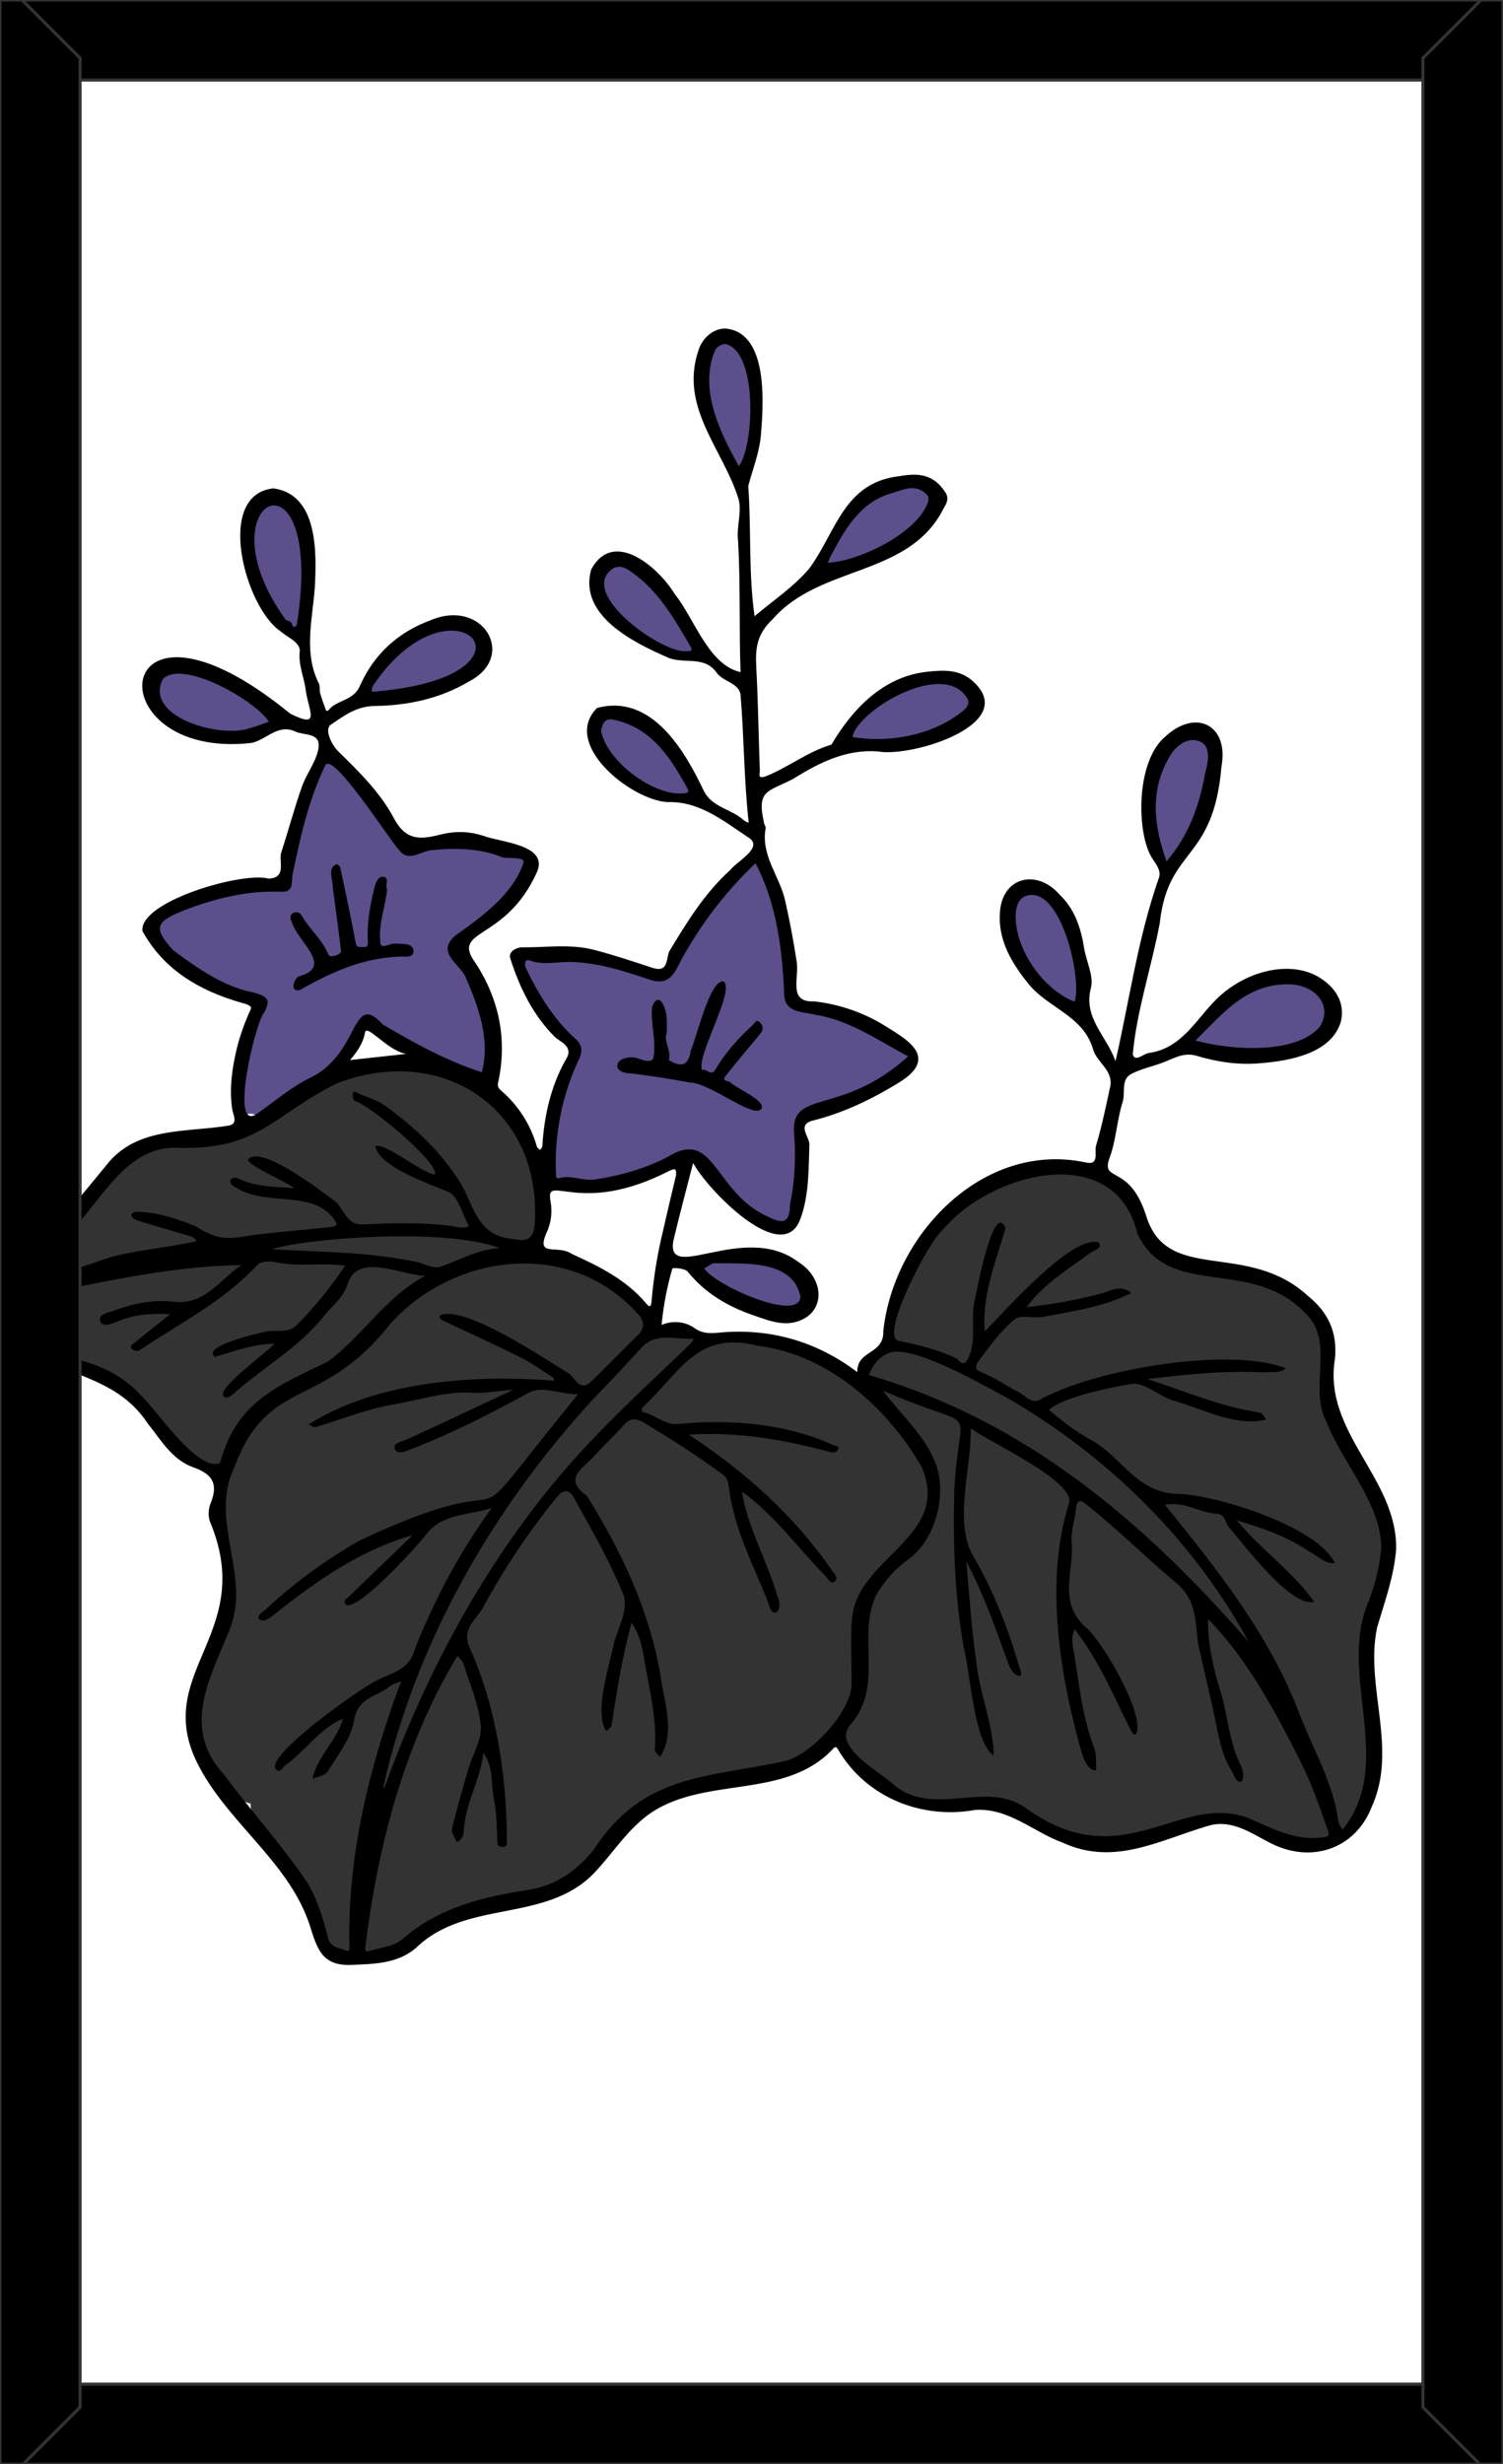<svg xmlns="http://www.w3.org/2000/svg" xmlns:xlink="http://www.w3.org/1999/xlink" viewBox="0 0 976 1600">
<rect x="0" y="0" width="976" height="1600" fill="#808080" stroke="none"/>
<style type="text/css">
	.st0{fill:#FFFFFF;}
	.st1{clip-path:url(#SVGID_2_);}
	.st2{fill:#5D4E8C;}
	.st3{fill:#333333;}
	.st4{fill:none;stroke:#333333;stroke-width:2;stroke-linecap:square;stroke-miterlimit:3;}
</style>
<g id="Paper_Backing">
	<path class="st0" d="M960,22v1556c0,3.3-2.7,6-6,6H22c-3.3,0-6-2.7-6-6V22c0-3.3,2.7-6,6-6h932C957.3,16,960,18.7,960,22z"/>
</g>
<g id="Wikipedia_Cropped">
	<g>
		<defs>
			<path id="SVGID_1_" d="M960,22v1556c0,3.3-2.7,6-6,6H22c-3.3,0-6-2.7-6-6V22c0-3.3,2.7-6,6-6h932C957.3,16,960,18.7,960,22z"/>
		</defs>
		<clipPath id="SVGID_2_">
			<use xlink:href="#SVGID_1_"  style="overflow:visible;"/>
		</clipPath>
		<g class="st1">
			<path class="st2" d="M506.8,851.3c-5.7,0.3-64.8-17.6-49.3-32.5C493.9,801.2,555.7,847.4,506.8,851.3z M507.3,796.8
				c-27.6-2.7-39.6-37.1-58.8-46.8c-15.6,5.8-84.1,35.6-91.4,11.3c1.9-109.7,42.4-34.9-19.3-131.1c-7.7-24.5,76.7-1.1,90.2,3
				c19.9-17.1,28.4-48.3,52-68c25.7-32.3,32.2,65.1,33.1,79.7c-0.6,8.8,9.1,8,17,10c14.5,3.8,62,18.8,62.1,34
				c-19.5,20.5-49.7,25.1-71.7,37.2C516.7,742.5,526.7,791.5,507.3,796.8L507.3,796.8z M168.2,727.1c-1.4-4.9-8.9-5.4-11-0.8
				c-8-26.4,6.3-52.7,10.3-74.6c-21.4-11.9-64.8-22.2-67.5-50.9c13.9-20.7,58.4-25.1,79.7-25.9c4.4,0.1,6.2-4.1,6.3-7.8
				c5.1-24.8,10.5-49,21.4-71.4c12.1-16.6,34.6,30.6,43.5,38.3c7.4,11.2,13.4,22.5,28,14.2c18-2.8,35.3,0.5,52.3,5
				c24.5-2,6.5,23.4-0.9,30.4c-71.4,57.8-5.9,19.5-12.7,108.8c-1.7,24-66-23.7-77.9-27.8C214,700.1,205.8,701.1,168.2,727.1z
				 M809.6,684.4c-9.5-1.8-38.9,1.7-36.1-11.7c18-17.7,34-38.1,63.5-37.6C896.3,648.2,847.9,691.6,809.6,684.4z M697.2,654.4
				c-32.3-12.4-61.2-67.9-27-77.4C692.7,576.8,713.9,643.5,697.2,654.4z M757.5,563.3c-41.5-57.2,37.9-127.8,28.9-59.7
				C781.8,524.7,775.3,549.8,757.5,563.3z M441.6,519.2c-20.2,3.1-77.7-41.5-45.2-56.3C414,459.4,470.5,513.9,441.6,519.2z
				 M574.4,483.5c-6.4-0.4-14.6,1-21.2-0.8c-12.9-19.4,38.5-43.3,57.6-42.1C667.4,449.7,599.8,488.3,574.4,483.5L574.4,483.5z
				 M150.8,478.7c-23.8,6-78.7-33.3-35.9-45.5C142.6,434.4,214.4,474.4,150.8,478.7z M243.8,453.3c-6.1,1-7.8-5-5.1-9.8
				C302.4,354.8,362,447.6,243.8,453.3L243.8,453.3z M446.1,426.8c-19.1,1.2-55.8-28.8-58.4-47.5c-1.1-13.7,17-19.9,25.5-10.6
				C422.9,375.5,467.8,423.6,446.1,426.8L446.1,426.8z M191.1,411.1c-23.9-13.4-47.9-76.6-12.4-86.8
				C204.3,325.6,205.3,401.2,191.1,411.1L191.1,411.1z M537.6,369.4c-12.1-11,23.1-50.3,40.4-53C650,303.6,569.1,375.3,537.6,369.4
				L537.6,369.4z M479.5,306.8c-44.3-43.9-11.7-136.5,10.2-57.8C491.3,266.9,494.3,296.5,479.5,306.8L479.5,306.8z"/>
			<path class="st3" d="M238.6,1271c-37.2,1.6-26.6-19.2-42.1-46c-9.5-19.6-34.1-33.5-33.7-53.9c-9.4-2.5-14-6.7-20.1-16
				c-44.8-48.8,23.7-96.7,3.4-149.9c-4.5-15.9-5-29.8-1.6-42.7c1.9-9.5-11.2-6.8-15.8-11.8c-30.7-23.8-41.1-58.6-85.2-65.6
				c-33.6-11.5-60.3-57-16.5-76.3c32.2-17.2,45.6-67.8,86.2-67.5c21.2-0.4,40-1.5,56.9-11.9c47.5-45.3,142.6-57.6,171.6,14.3
				c6.7,19.1,16.5,43.4,5.6,62.4c-13.4,11.4,51.4,16.3,69.6,44.3c7.8,14.8,5.8,15.2,23.6,14.6c7.4-0.7,11.9,1.9,17.8,4.8
				c9.4-2.9,20.9-2.5,30.7-0.6c26.6,1.9,46,13.9,65.9,26.1c9.4-2.3,7.1-15,18.5-19.3c2.5-1.3,3.8-4.2,3-6.9c2.7-25.9,15-51,32.7-73
				c31.1-39.4,118.1-59.9,133,3.4C760,836.6,834.8,821,850.5,850c20.3,18.2,3.2,49.4,14.3,71.3c18.6,38,50.5,76.2,27.7,120
				c-21.7,45.3,25.3,123.8-26.7,153.1c-25.1,12.5-50-13.6-74.4-14c-24.6,3.4-52.6,17.8-72.1,15.5c-31.8,3.8-49.3-23.7-80.4-25.2
				c-37.7,7.5-71.8-6.6-92.7-38.6c-10.1-10.3-25,16.9-34.8,15.1c-45.2,9.6-94.7,9.9-121.2,54.4c-12.5,16.4-28.5,26.9-47.2,29.6
				C298.4,1232.6,275.9,1260.9,238.6,1271z"/>
			<path d="M906.6,1006c1-46.3-47.8-75.8-39.7-123.9c1.5-16.4-3.7-29.5-17.7-40.8c-39.2-35.8-90-8-104.4-50.3
				c-10.9-36.1-29.8-22.7-24.5-38.6c4.5-11.7,4.9-24.9,8.7-36.9c2-6.1-1.5-14.5,5.8-18.3c6.3-3.2,13.4-4.7,20.1-7.2
				c7.1-2.6,13.6-7,22-4.5c13.7,4.1,28,6.2,42,4.8c18.6-1.5,45.7-6.3,51.8-26.9c2.9-12.1-3.2-22-13.7-28.6
				c-18.8-11.7-47.8-4.7-66.6,13.5c-13.5,13.1-22.7,32.4-44.4,35.4c-3.6,0.5-8.8,6.1-10.4,1c2.4-28,12.3-57.2,17.5-85.3
				c5.5-49.9,34.8-39.3,40.1-101.8c4.9-26.8-16.6-37.7-36.3-19.5c-18.7,15.3-19,59.1-10,76.9c2.4,4.8,7.9,9.7,5.5,15.4
				c-13.6,39.3-18.6,77.1-28,118.6c-6.2-17-21-28-16-47.5c2-7.7-3-17.2-4.4-25.9c-2.1-13.1-6.1-25.4-16-34.8
				c-14.9-17-37.5-11.3-38.7,12c-1.2,18,7.9,32.9,18.8,46.3c12.5,15.4,35.5,20.5,41.7,42.2c2.5,8.7,13.4,13.7,11.1,24.4
				c-2.8,12.8-5.4,25.8-9.2,38.3c-1.1,3.7,2.5,13.2-7,10.7c-66.3-13.9-124.4,46.8-131.1,109.5c0.5,15.7-17.2,12.1-16.9,26.7
				c-25.6-19.3-54-27.8-85.2-26c-6.9,0.4-14.1,2.3-20.8-2.8c-6.3-4.2-14.2-4.8-21.1-1.8c1.2-12.4,3.5-24.7,7-36.6
				c0.3-0.8,8.3-0.2,10,2c11.3,14,26,22.6,42.6,28.3c11.1,3.9,22.5,8.5,33.8,1.7c12.9-7.9,11-26.5-4.7-36.4
				c-35.3-26.5-86.9,15.1-80.9-14.3c4-16.7,8.4-33.2,12.7-49.9c8.9,16.9,57.5,67.3,69.4,37c6-15.9,5.5-32.3,6.1-48.9
				c0.2-4.9-8.4-12.9,2.2-15.6c20.3-5.1,38.6-14,56.3-24.9c26.6-16.6,3.8-28.4-11.5-37.9c-13.4-7.9-28.4-12.9-43.9-14.6
				c-17.8,0.7-9-15.7-11.6-27.3c-1.9-12.7-4.4-25.4-7.2-38c-3.5-15.9-16-29.4-12.7-47.2c0.2-1.1-1.1-2.4-1.1-3.6
				c-4.9-21.6,2.7-19.8,19.2-28.5c16.8-10.5,34.2-19.2,54.7-17.7c22.6,4.2,95.7-18.8,59.7-47.3c-8.4-6-17.4-5.5-27.8-4.4
				c-29.1,3.2-48.8,25-62,47.3c-15,4.4-27.3,14.2-41.5,20.1c-6.9,2.8-4.9-0.6-5-3.5c-0.8-22.3-1.1-44.5-2.3-66.8
				c-0.6-12.1,0.1-21.3,10.7-31.3c31-35.5,88.2-27.1,110.8-71.6c1.3-2.5,4.3-6.1,1.3-10.7c-7.5-11.6-16.9-12.8-30-10.5
				c-35.9,4.2-40.7,35.6-58.2,59.7c-10.1,12.1-23.8,21.1-35.7,31.2c-4-27.8-2.1-56.7-4.1-84.6c2.8-10.5,6.8-20.4,8.1-31.7
				c1.8-21,5.4-68.1-23.1-70.5c-8,0.1-15,6.4-17.4,14.4c-12.5,37.1,16.5,64.5,26.2,96.7c2.1,8.3-1.6,17.9-0.4,26.8
				c1.6,28.5,0.6,56.8,1.6,85.2c-20.8-4.5-30-34.9-42.7-50.6c-10.5-17.4-39.8-42.9-54.3-16c-8.3,29.8,27.3,47.3,49.7,57.1
				c10.3,4.6,23.7-1.6,31.8,9.9c4.1,5.9,14.6,6.6,15.5,14.4c2.3,27.6,2.2,55.3,5.3,83c-1.2-0.4-2.3-0.9-3.3-1.7
				c-7.9-7.2-20.3-8.2-25.7-18.7c-12.4-26.1-33.9-63.7-69.5-54.1c-23.4,23.5,22.1,59.7,45.6,61.1c20.7-0.7,36,11.9,52.3,22.7
				c11.2,6.5-7.1,15.7-11.3,21.3c-16.6,15-28.1,33.7-39.5,52.6c-2.4,4.1-0.2,14.6-11.1,11c-12.5-4.1-25-8.3-37.7-11.6
				c-15.5-4.1-31.5-1.5-47.3-1.7c-2.7,0-8.9,2.5-7.3,7.3c6,18.7,14.4,36.2,28.5,50.5c3.9,3.9,13.3,6.4,7.3,15.5
				c-9.5,16.9-13.9,36.4-15,55.8c0,0.8-1,1.7-1.5,2.5c-0.7-0.8-1.9-1.4-2.1-2.3c-3.9-13.9-11.8-26.3-22.6-35.8
				c-1.5-1.3-3.2-2.6-2.6-5.3c6.1-27.7,1-53.6-14.1-77.3c-17.8-23.7,18.8-13.6,39.5-60c7.4-17.7-24-19.1-34.9-23.3
				c-8.5-2.8-17.5-3.2-26.2-1.2c-13.4,3.3-23.5,5.5-31.9-10.2c-8.8-16.6-22.5-30.1-36.1-43.4c-4.4-4.3-9.3-14.4-4.8-17.4
				c8.2-5.5,16.4-12,28.5-12.1c21.2-0.3,42.4-4.7,61.1-15.9c31.6-16.2,9.3-54.6-25.3-39.6c-21.1,7.8-36.6,22.3-45.5,42.5
				c-4.4,10.1-15.3,8.8-20.6,16c-0.4,0.2-0.9,0.2-1.3,0c-1.4-3.7-2.8-7.5-3.9-11.3c-0.6-2,0.1-4.5-0.8-6.3
				c-10-19.6-4.3-41.2-2.7-61.8c1.3-23.1,2.2-60.9-26.8-64.9c-38.4,4-18.3,77.1,4.2,92.5c4.4,4,12.4,6.9,12.9,12.6
				c-1.2,9.6,2.9,17.6,3.9,26.4c2,13.6,9.8,24.7-10.1,14.8c-118.6-97-128,30.5-25.2,19c9.7-2,17.2-12.7,28.5-7.4
				c6,2.8,17.4,0.3,14.8,12c-1.8,8.2-7.4,15.2-10.4,23.4c-5.1,14.3-8.9,28.9-13.6,43.2c-1.8,5.6,3.9,16.4-8.3,16.9
				c-15.7-4.8-83.9,14.5-81.8,34c13.8,25.2,37,38.7,64,46.5c2.6,0.8,7.5,1.6,6.3,4.4c-3.8,8.1-6.8,16.6-9,25.3
				c-3.1,13-5,26.1-3,39.6c0.5,3.1,4,9.4-2,10.5c-28.2,4.7-60.4,0.5-80,26.1c-16.8,20.2-32.6,41.6-55.7,56
				c-16.3,9.5-19.2,28.9-9.2,44.1c23,40.6,66.4,28.7,92,67.2c8.5,10.6,15.9,23.7,29.6,28.5c12.7,4.5,16.4,10.9,11.2,23.6
				c-1.4,3.6-1.6,7.5-0.5,11.3c30.1,71.3-34,96.3-10.2,152.6c18,40.9,60.8,66.7,75,109.4c4.9,15.4,7.8,27,27.1,26.2
				c14.7-0.6,29.7-0.7,41.8-10.8c32.6-31.9,83.7-16.2,115.4-48.3c12.8-13.3,22.4-29.6,38.1-40.1c35.9-23.3,86.4-8.3,117.2-40.7
				c2.5-3.2,3.3-0.3,4.1,0.9c18.3,30.4,53.8,44.6,88.5,38.4c21.8-1.5,37.8,14.3,56.8,21.2c34,15.6,63.1-1.8,95.6-11.2
				c14.8-3.8,27.2,5.3,39.4,11.5c26.8,13.7,55,3.5,65.5-22.9c17.7-38.3-4.3-78.1,3.7-116.9C899.1,1040.2,905.2,1023.7,906.6,1006z
				 M837,639.1c18.1,0.3,28.9,15,19.6,28.1c-16.1,17.6-57.5,14.7-80.3,8.4C793.8,658.4,809.2,638.6,837,639.1z M759.5,491.2
				c4.6-7.9,12.9-13.3,20.4-9.4c7.1,3.7,4.2,14.5,2.5,21.2c-3.8,20.9-10.7,39.7-24.9,56.3C749.2,536,746.5,513.4,759.5,491.2z
				 M697.8,650.4c-18.4-7.1-34.9-28.9-37.8-49.1c-1.1-7.8-0.7-17,6.2-19.6C689,574.1,702.9,636.1,697.8,650.4z M464.4,820.2
				c18.6,0.4,50.4-2.6,55.4,21.7c-0.7,17.3-57-8.1-62.4-18.4C459.8,822.3,462.2,820,464.4,820.2z M554.4,475.7
				c9.2-19,61.2-47,74.3-21.1c0.9,4.8-3.6,7-6.9,9.7c-18.3,13-43.9,18.2-68.2,14.3C553.7,477.6,554.1,476.7,554.4,475.7L554.4,475.7
				z M539.1,361.7c9.4-17.7,19-35.5,40-41.5c6.8-1.9,14.7-6.4,22.1,0.3c1.3,1.2,2,1.9,1.6,5c-6.5,20.3-44.4,38.8-65.2,39.9
				C538,364.2,538.5,362.9,539.1,361.7L539.1,361.7z M477.1,297.8c-11.4-21-22.7-46.9-12.7-70.5c0.9-2,4.8-4.3,6.8-3.9
				c20.9,4.9,18.7,65.8,8.6,79.3C478.8,301.1,478,299.4,477.1,297.8L477.1,297.8z M444.4,422.8c-16.1,0.2-69.3-37.8-46.5-53.6
				c5.1-3,9.4,0.2,13,2.8c17.1,12.3,27.3,30.2,37.6,48C449.9,422.5,449,423,444.4,422.8L444.4,422.8z M445.1,515
				c-19.9,3-51.6-21.1-54.8-40.7c1.1-4.3,2.2-8.4,8.3-7c25,5.5,36.9,24.9,48.1,45.1C447.4,513.5,447,514.7,445.1,515L445.1,515z
				 M242,445.6c52.5-78.7,120.1-5.7-0.6,3.6C241.6,448,241.4,446.6,242,445.6z M192.9,404.5c-0.2,2.6-2.4,3.6-3.2,1
				c-0.9-2.9-3.4-2-4.5-3.5C128.8,323.2,211.5,284.7,192.9,404.5L192.9,404.5z M162,472.9c-19.4,6.6-68.8-7.5-56.2-32
				c12.8-13.1,60.7,14.2,68.8,27.8C170.3,470.1,166.2,471.8,162,472.9z M576.1,879c13.8-7.9,62.4,20.5,77,28.1
				c65.7,37.8,121.5,92.4,157.8,159c-68.1-78-144.7-143.6-246.7-173.3C566.1,888.2,569.1,882.2,576.1,879z M449.2,869.2
				c1.4-0.1,1.6,0.8-1.4,3.8c-20.2,19.6-41.1,38.6-60.5,58.9c-62.3,64.2-107.3,144.8-137.6,228.7l-0.8-0.1
				c21-94.3,71.5-181.7,136.7-252.5c10.5-10.7,20.6-21.7,30.8-32.8C425.8,864.8,438,869.8,449.2,869.2L449.2,869.2z M376.2,687.3
				c2-4.2,2-8.7-2.2-12.5c-14.5-12.9-24.3-29.2-32.6-46.4c-0.9-2-0.8-6,2.4-4.8c9.3,3.4,18.7,0.6,28,1c17.5,0.7,33.8,6,49.8,11.4
				c13.3,4.5,16.4-4.5,20.3-11.8c12.8-23.7,29.2-45.2,48.7-63.7c13.5,25.5,17.4,55.5,18.6,84.4c-0.1,13,12.2,11.9,20,13.9
				c22.9,3.8,40.3,16.3,60.5,27.1c-44,39.9-77.7,20.1-73.9,51.7c0.9,14.6,0.4,29.7-2.8,44.3c-0.1,11.6-3.8,13.4-14.1,8.2
				c-35.5-15.7-34.5-58.3-65.5-38.8c-14.4,7.4-30.2,12-46.8,14.5c-8.3,1.2-15.4-3-23.2-0.9c-2.9,0.8-2.3-2-2.4-3.7
				C360,735.7,365.2,710.3,376.2,687.3z M355.1,800c2.9-6.4,3.7-13.6,2.3-20.5c-3.1-18.2,18.9,10.7,77.3-19.3c4.1-2,4.5-1,4.3,2.9
				c-2.8,11.8-5.7,23.8-8.4,35.9c-3.8,15.4-6.3,31.2-7.6,47c-0.6,4.3-3.1,0.6-3.5,0.2c-13-15.4-30.5-24-48.3-32.1
				C362.1,807.8,347.5,816.9,355.1,800z M171.6,657.4c4.2-8.6,3.5-10.8-12.3-14.2c-17.6-4.9-32.4-15.6-46.6-26
				c-13.5-14.6-11.9-18.8,7.1-26.2c20.4-7.9,41.2-12.9,63.2-12c8.1,0.3,6.1-6.8,7-11.1c4.9-24.1,10.3-48.1,21-70.5
				c4-11.8,42.8,49.3,48.3,54.7c5.9,7.8,13.8,0.8,20.1,0c16.1-1.7,32.4-1.5,47.2,4.7c4.9,0.6,14.2-0.4,13.4,3.1
				c-6.1,19.2-24.6,33.4-40.4,44.8c-20,12.6-0.6,20.8,2.9,30.1c8.4,19.3,15.9,40.3,10.4,61.4c-22.5-7.2-44-19-64.3-31
				c-9.9-10.5-13.5-8.2-20.1,4.9c-5.9,11.6-13.2,22.9-26.5,29.4c-12.6,6.1-23.6,15.6-35.2,23.7C148.6,735.9,166,662.8,171.6,657.4z
				 M263.7,684.3l-36.4,4c4.3-5,8.2-10.4,9.6-17.2C237.4,663.3,250.9,682,263.7,684.3z M9.2,827.7c11.6-13.7,30.2-18.4,41.3-33
				c17.6-19.7,33-49.3,62.8-49.5c55.2,2.2,62.9-20.9,105.8-41.9c68.8-26.4,134.1,17.7,128,93.3c-1.8,11-8.4,8.6-16.1,7.6
				c-21.3-2.7-23.5-21.8-31.7-35.5c-12.5-20.6-29.7-36.5-48.8-50.5c-5.2-3.9-12-5.7-18.1-8.4c-0.8-0.3-2.2-1.6-2.9-0.7
				c-0.9,1.3-0.4,5.1,0.6,5.6c9.6,2.5,54.2,39.3,52.4,47.9c-7.8-0.3-32.9-21.3-38.9-18.4c3.5,14,34.4,24,47.4,29.7
				c6.4,2.3,9.2,14.6,13.6,22.3c-4.4,1.9-8.7,0.1-13-0.4c-18.6-2.2-37.4-1.7-56-0.8c-11.2,0.5-11.9-10.5-18.4-15.3
				c-8.9-6.5-47.2-36.3-56-27.1c-2.5,3.2,25.9,15.3,29.8,18.8c-12.1-0.8-24-0.7-35-5.6c-6.3-3.7-9.4,2.6-2.4,5.5
				c20.3,12.6,51.3,0.3,64.5,22.2c1.7,2.6-2.1,3.1-3.5,3.2c-14.1,1.6-28.3,2.7-42.4,4.3c-20.7,1.9-26.3,7.3-45.6-5
				c-11.4-4.5-23-8.5-35.4-9.1c-7-0.9-8.5,3.8-0.5,6c11.3,3.5,22.7,6.7,34,10.1c1.2,0.4,2,1.8,3,2.8c-22.1,5.3-45.1,5.6-66.7,14.2
				c-10.5,3.2-45.7,16.1-54,12.2C7.9,830.7,8.2,828.9,9.2,827.7z M324.6,810.4c-14.5,0.8-25.8,7.6-38,11.9c-5.7,2-11.5-2.3-17.4-3.2
				c-31.6-6.4-59.7-6-92.6-8C199.5,803.8,289.4,797,324.6,810.4L324.6,810.4z M142.9,949.9c-14.4,6.4-41.1-34.5-51.6-44.1
				c-12.8-14.2-29.4-20.7-47-24.6c-10.9-2.4-34-23-35.7-34c-0.6-3.5,2.8-3.6,4.1-3.9c47.9-9.5,94.9-21.1,144-21.9
				c-14.9,10.3-23.9,26.3-44.3,23.8c-13.2-1.6-26.3,1.3-38.8,5.9c-3.5,1.3-10.2,2.2-8.4,7c1.5,4,7.7,1.3,11.2-0.1
				c11.2-4.7,22.6-5.4,34.1-4.7c-7.9,6.3-15.8,12.4-23.4,18.8c-0.9,0.8-3.5,2-1.4,3.8c1.4,1.2,3.2,2,5.4,0.5
				c26.2-17.5,54.9-32,76.4-55.5c2.6-1.9,7.5-2.2,11-1.5c15.1,3.5,30.5,0.2,45.6,2.4c-9.2,13.9-19.8,26.8-31.5,38.7
				c-5.9,5.5-13.1,2.8-19.4,4c-4.9,1-43.1,9.7-33.6,16.5c12.8-3.7,25.4-8.5,38.5-8.5c-4.3,5.5-37.2,28.5-33,34.1
				c2.7,2.7,7.2-2.3,9.7-4.4c18.5-15.7,39.9-28.1,55.2-47.3c5.5-6.9,13.2-12.3,15.9-21.6c6.4-20,33.9-5.7,50-4.8
				c-26,14-40.6,39.1-63,55.6C180,899.9,153.4,910.3,142.9,949.9z M226.9,1263.7c0.1,1.4,0,3.9-2,2.9c-4.3-2-10.3-2-11.8-8
				c-3.1-12.4-6.7-24.5-13.2-35.7c-16.5-24.7-36.6-46.6-54.2-70.4c-27.5-29.7-10.5-60.5,2.4-92c16.6-36.1-13.1-72.1,4-107.6
				c22.2-59.8,56.8-36.5,101.3-93.3c41.8-46.5,117.6-55.3,160.8-6.4c4.3,4.2,4.7,9.2-0.3,14c-10.2,9.9-19.9,20.2-30.2,30
				c-7.1,6.8-10.7-2.8-14-5.2c-15.4-9.4-69.4-45.9-84.4-37.7c0.1,1.1,0.6,2,1.5,2.7c16.9,8.1,34.1,15.8,50.9,24.2
				c7.5,3.7,14.3,8.7,21.4,13.2c0.5,0.3,0.5,1.4,0.8,2.1c-51.5-4.2-115.4,0.2-159.5,28.4c1.4,0.6,3.1,2.1,4.2,1.8
				c17.1-5,33.9-12,51.3-14.9c17-2.8,33.8-8.8,51.5-7.5c7,0.5,14.1-1,25.9-1.9c-26.6,12.3-46.5,22-69.1,32.2
				c-3.3,1.5-9.5,2.3-7.8,6.3c1.8,4.2,7.9,1,11.1-0.2c26.3-10,51.1-23,75.9-36.4c9.2-5,20.8,1.4,32,0.9
				C284.7,1016.9,355.9,943,234,1000c-21.8,12.3-42.1,27.1-60.5,44.1c-2.1,2.2-7.4,5-5.3,7c3.1,3,7.8-1.1,10.6-3.4
				c26.9-21.3,54.8-41.1,89.1-50.9c-13.8,13.3-27.6,26.6-41.4,39.9c-1.4,1.4-4,2.6-2.1,5c6.7,6.1,47.7-38.8,53-46.3
				c10.6-12.8,26.9-11.4,41.9-16.3c-14.1,19.4-26.4,40.1-36.8,61.7c-5.3,11-10.2,22-14.4,33.5c-4,10.9-16.9,12.7-25.8,18.1
				c-8.8,4.4-71.4,48.3-63,56.5c2.6,2.8,4.4-1.5,6-2.7c12.9-9.2,22.5-24.1,37.4-30.3c-3.7,13.9-16.8,24.7-19.8,39.1
				c3.3-1.5,8.2-2.1,9.8-4.6c6.6-10.8,15.4-21.8,17.3-33.6c2.5-14.8,14.6-15.1,22.6-21.5c2.2-1.8,5.2-2.5,7.9-3.7
				C240,1146.3,225.5,1204.8,226.9,1263.7L226.9,1263.7z M510.4,1143.3c-51.9,11.3-92.8,8.2-125.1,58
				c-11.2,13.8-24.6,23.1-42.9,25.9c-29.2,4.5-57.7,11.4-81.1,31.9c-5.4,4.8-14.5,5.4-21.9,7.8c-1.7,0.5-2.6-0.6-2.2-2.3
				c8.1-65.9,25.2-132.3,59.9-189.5c1.3,1.7,3.2,3.2,3.8,5.1c4.2,13.3,10,26.5,11.3,40.2c0.8,9-5.3,18.6-8,28
				c-3.8,13-7.6,26-10.7,39.1c-0.6,2.5,2,5.7,3.1,8.6c3.3-1.5,4.4-3.9,4.6-7.5c0.9-17.9,10.8-32.8,12.7-50.6
				c6.8,9.5,4.8,20.6,6.9,30.6c1.8,8.9,1.7,18.3,2.2,27.5c0.1,2.3,0.7,3,3.1,3.1s3-0.8,3.1-3.1c-0.2-42.8-6.7-87.1-24.2-126.2
				c-5.7-12.4,4.5-18.4,8.8-26.4c13.9-25.6,30.1-49.8,48.5-72.3c7.2-7.7,10.6,1.8,12.1,4.5c10.8,19.2,21.7,38.4,30,58.7
				c4.3,10.4-2.9,21.8-5.7,32.5c-2.9,14-13.2,45.4-5,57.1c1.2-1.2,3.1-2.3,3.4-3.6c3.5-22.4,6.9-44.7,13-66.7
				c5.8,8,7.3,17.8,8.9,27.4c3.2,18.2,7.7,36.3,6.2,55.1c-0.1,1.4,2.2,3,3.4,4.6c10.2-15.4,2.6-36.2,0.3-53
				c-7.1-41.9-25.4-80.8-47.8-116.5c-14.9-10.8-4.1-16.9,3.1-24.1c7-7.8,14.7-15,21.7-22.8c4.3-4.8,9.5-2.4,12.5-0.5
				c17.7,10.7,35.2,21.7,51.7,34.1c3.9,3,3.2,12,5,18.1c4.7,22.6,15.2,43,23.7,64.2c3,13.1,10.3,4.9,6-3.9
				c-6.5-22.8-19.5-44.9-23-67.9c21,15,36.5,36.8,54.5,55.1c1.7,1.8,3,5.2,5.6,3.3c3-2.1-0.3-5.3-1.3-6.7
				c-24.7-36.1-56.9-64.7-93.3-88.7c31.4-2.1,61.7,3.3,91.9,11.3c4.2,1.7,8.1-3.9,2.6-4.2c-30.9-14.4-67-17.2-100.7-14.1
				c-9,1.3-15.7-6-24-7.8c-0.2,0-0.5-2.3,0-2.7c25.3-23.8,35.7-50.3,75.4-40.1c45.3,5.6,83.7,40,106,78.6
				c19.6,45.6-42.2,58.7-45.2,98.5c-1.3,13.9-0.2,28-0.3,42.1C552.9,1110.9,527.7,1138.5,510.4,1143.3L510.4,1143.3z M858.6,1193
				c-17.3,2.3-31.8-5.5-46.9-12.1c-45.1-18.3-82.2,38.7-145.2-6.7c-25.6-18.9-59.8,6.1-85.7-15c-8.7-8.6-41.3-25.1-28.5-39.5
				c22-24.9,3.9-57.3,16.7-84.1c5.4-9,12.3-17.1,20.7-23c16.9-12,25.2-40.1,18.5-60.6c-6.6-19.1-21.3-31.2-34.9-49.1
				c65.4,28.8,49.6,3.8,46.4,64.3c-0.9,34.4,0.1,68.5,6.1,102.5c4.4,16.2,6.5,61.7,19.5,70.2c-0.3-20.4-9.5-41-11.4-61.7
				c-3.1-20.8-4.3-42-6.5-64.6c11.9,22.5,19.4,44.9,27.6,67.1c1.3,3.5,4,7.7,7.2,7.4c2.1-0.2-0.1-4.9-0.9-7.7
				c-7.3-24.9-16.7-48.7-30-71.2c-11.8-22.4-0.4-56.3-0.9-81.9c11,8.8,69.5,34.8,63.6,49.3c-15.2,48.7-6.4,107.1,6.8,155.6
				c1.6,5.2,4.1,17.7,11.1,17.3c-0.4-4.8,0.3-10.1-1.3-14.4c-7.3-18.9-9.5-38.7-12.6-58.5c-0.9-6.1-3.2-12-0.2-18.7
				c15.7,19.9,25,42.7,36.2,65c0.7,1.2,2.3,4.9,4,2.5c5.2-12.9-22.2-60.2-33.3-69.1c-18-16.8-7.1-36.3-8.8-54.5
				c-0.7-7.4,2.2-15.2,2.9-22.8c0.2-3.4,1.9-6.1,5.6-2.9c20.7,16.1,39.1,34.8,59.2,51.5c15.4,12.8,11.8,28.5,15.2,43.4
				c3.2,14.1,6.6,28.1,9.6,42.2c2.8,13,4.5,26.2,12.1,37.8c3.7,10,9,6.4,5.8-3.5c-7.9-15-8.7-31.8-13.3-47.7
				c-4.8-15.6-8.9-32.2-8.5-48.6c25.2,25.8,44.1,60.6,60.4,93.4c7.1,14.1,12.1,29,17.4,43.8C863.9,1192.8,861.6,1192.6,858.6,1193z
				 M888.7,1039.8c-20.4,47.5,17.9,104.7-16.9,148.3c-0.9-1.8-2.4-3.5-2.7-5.4c-3.3-24.9-16.1-46.4-25-69.2
				c-19.2-51.3-53.5-94.3-87.6-136.4c12.1-2.7,22.3,5.2,33.8,5.8c5.2,0.3,5.3,5.4,7.3,8.2c10.3,11.9,40.4,52.6,55.8,49
				c-14-19.9-34.7-34-50.2-52.9c17.4,5.1,33,10.7,47,20.2c5.3,2.7,10.4,8.2,16.6,7.6c-10.8-23.6-75.5-43.8-100.5-45
				c-28.3,0.3-38.2-24.9-58.3-35.3c-9.5-5.2-18.4-12.2-26.8-19.2c8.5-8.4,41.5-15,54.1-17c8.2-0.8,17,7.7,26,10.7
				c19.4,5.3,40.7,17.5,61,12.5c-1.4-1.6-2.6-4.3-4.1-4.5c-25.5-3.8-48.7-13.9-73-21.8c25.4-3,50.5-5.7,76.1-4.3
				c4.5-0.6,10.3,0.8,13.6-2.8c-37.5-14-122.2,0.7-157.8,19.5c-6.9,5-10.8-1.5-15.2-3.7c-8.6-4.3-16.4-10-25.7-13.6
				c-5.5-2.2,0.2-7.9,1.8-10.1c6.3-8.6,12.9-17.4,21.1-23.9c3.9-3,11.8-0.4,17.8-1.4c19.4-3.6,39.9-6.5,57.6-15.5
				c-5.5-5.5-13.3-1.8-18.8,0.1c-16.1,4.3-32.5,7.3-49,9c11.1-15.2,26.8-24.4,41-35c2.7-2,8.4-2.9,5.8-7c-17.3-5.3-61,44.6-74,57.8
				c-2.1-23,7.2-45.4,13.5-67.2c-8.1-18.3-19.1,43-20.3,48.1c-2.5,12.1,1.7,24.6-4,36.6c-3.2,6.7-6.3,0.7-7.1,0.3
				c-12.1-6-25-9-38.1-11.7c-12.8-3,20.4-66.1,28.7-72c30.5-37.1,111.8-58.8,126.4,2.4c20.4,43.4,73.8,14.3,109.4,52
				c19,18.4,1.6,48,13.3,70c10.3,26.9,36.2,53.7,35.6,83C895.7,1017.6,892.9,1029,888.7,1039.8L888.7,1039.8z M401.2,693.7
				c-2.4-6.8,9.1-8.3,13.3-6.4c3.7,1.5,8.5,2.6,9.7-0.1c2.3-10.2-1.8-22.4-0.8-33c0.1-1.4,3.8-9.8,7.6-1.2c2.6,6,2,10.6,2,17.7
				c-2.4,5.2,3.2,11.1,1.3,17.6c8.6,5.2,12.8,3.4,14.3-6.3c3.8-8,12.1-45.6,21.1-44.8c8.4,5-18.1,49-13.7,57.6
				c2.8-1.2,5.8,4.3,8.4-0.1c6.5-11,14.9-20.5,24.3-29.1c1.4-1.3,2.5-4.3,5-1.5c1.9,2.2,2.2,4.5,0.1,7c-7.6,9.1-15.3,18.3-22.7,27.6
				c-2.7,3.4,2.1,3.2,3,3.9c3.5,4,24,12.1,20.2,17.5c-5.2,6.4-33.6-17.3-46.4-17.2c-12-2.3-24-4.2-36.1-5.7
				C407.9,696.7,403.8,697.1,401.2,693.7z M189.4,598.3c-3.3-5.2,4.3-8.7,6.8-3.3c5.1,8.8,13.4,15.3,17.1,25
				c1.6,2.3,7.9-0.3,8.2-2.2c-1.6-13.9-3.6-27.8-5.4-41.7c0.2-5.1-3.9-12.7,2.6-15c0.4-0.2,2,1.4,2.3,2.3
				c3.4,16.1,6.9,32.2,9.9,48.4c0.5,2.8,1.5,3.2,3.7,3.1c2-0.2,4.5,0.8,4.3-2.9c-0.7-11.6,1.1-22.9,3.9-34.2
				c0.9-3.7,2.2-8.6,5.8-8.5c4.9,0.2,1.1,5.5,2.8,8.3c-1.2,11.1-5.6,21.9-4.5,33.5c-0.2,6.7,6.5,0.5,11.2,1.7c4.3,0,10.6-0.1,10.4,5
				c-0.2,4.7-6.4,2.9-10.4,3.4c-22.9,1-43.3,10.2-63,21.4c-7.3,2.7-4.6-8.3,0.1-9C216.7,627.2,192.5,610.7,189.4,598.3z"/>
		</g>
	</g>
</g>
<g>
	<g id="Layer_1_2_">
		<g transform="matrix( 1, 0, 0, 1, 0,0) ">
			<g>
				<g id="Layer0_0_FILL_1_">
					<path d="M52,1548v15l-37,37h946l-37-37v-15H52 M52,52V37.7L14.3,0H0v1600h15l37-37v-15V52 M924,52V37.7L961.7,0H14.3L52,37.7
						V52H924 M976,0h-14.3L924,37.7V52v1496v15l37,37h15V0z"/>
				</g>
			</g>
			<g>
				<path id="Layer0_0_1_STROKES_1_" class="st4" d="M961,1600h15V0h-14.3L924,37.7V52v1496v15L961,1600H15H0V0h14.3h947.4 M52,52
					V37.7L14.3,0 M15,1600l37-37v-15V52h872 M924,1548H52"/>
			</g>
		</g>
	</g>
</g>
</svg>
